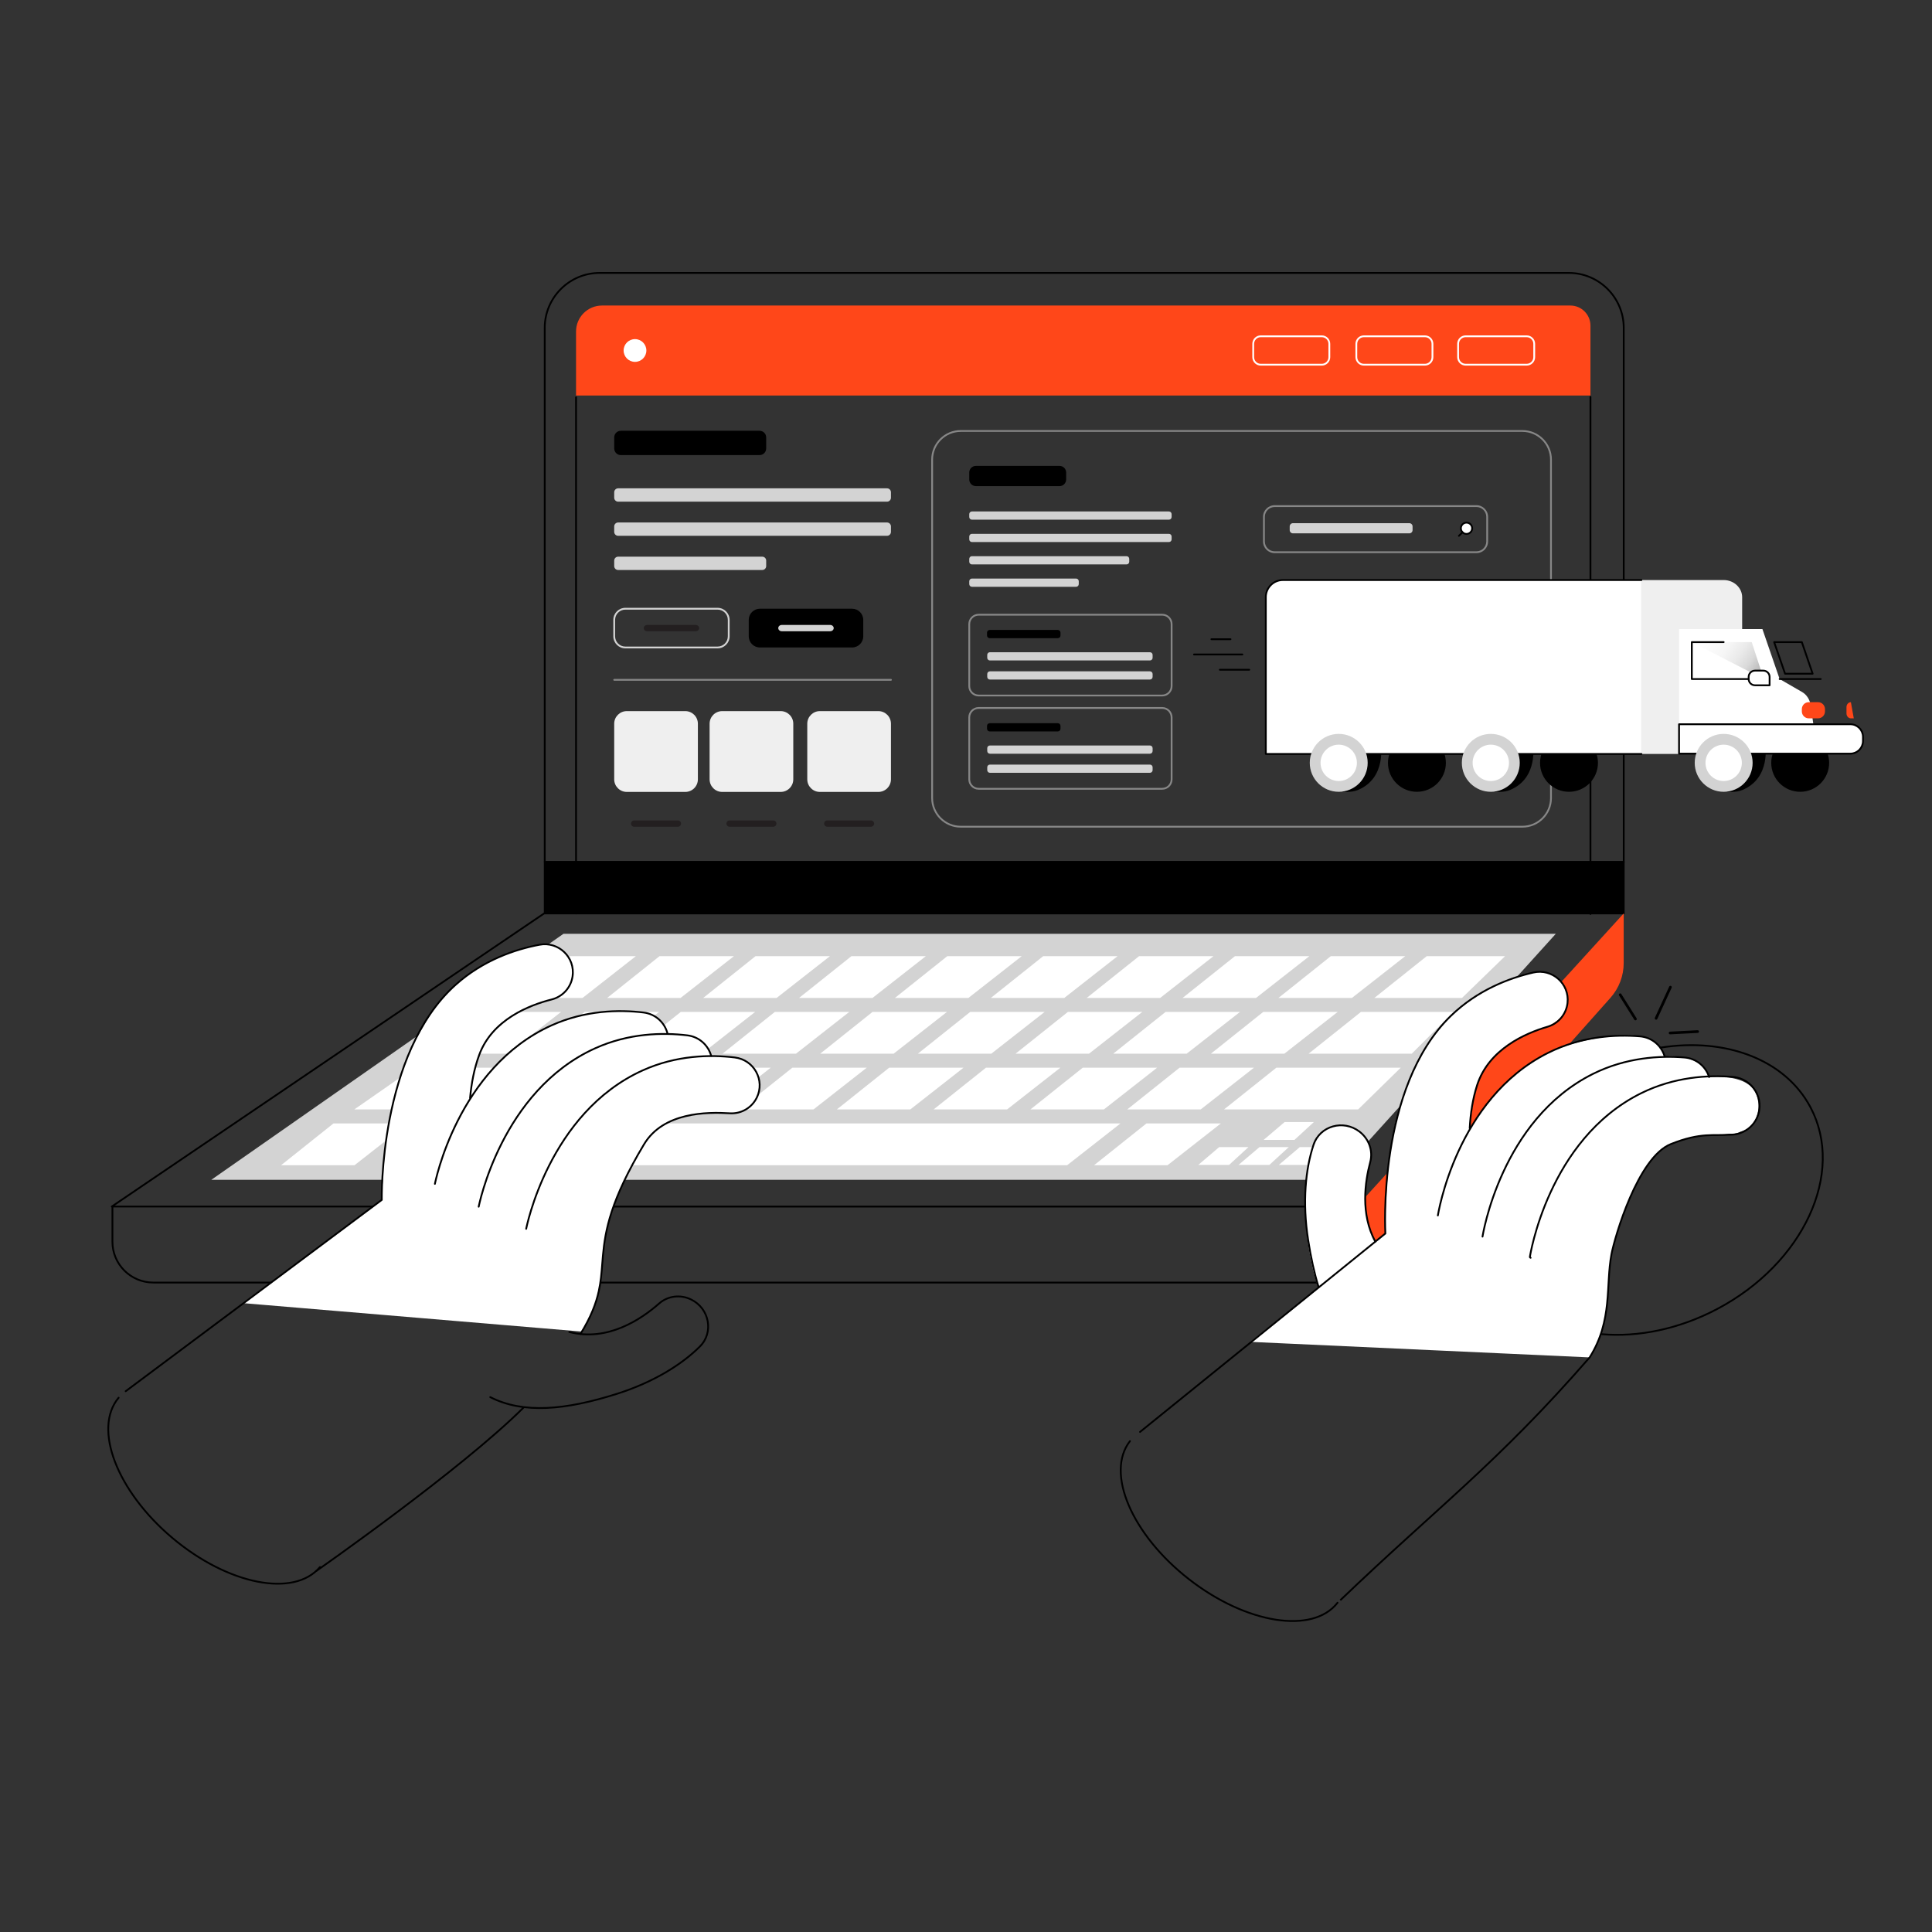 <svg width="540" height="540" viewBox="0 0 538 538" fill="none" xmlns="http://www.w3.org/2000/svg">
<rect x="0" y="0" width="538" height="538" fill="#333333" stroke="none"/>
<path fill-rule="evenodd" clip-rule="evenodd" d="M167 76.25C158.689 76.25 151.94 82.999 151.94 91.31V254.116H451.907V91.31C451.907 82.999 445.158 76.25 436.847 76.25H167ZM151.44 91.31C151.44 82.723 158.413 75.75 167 75.75H436.847C445.434 75.75 452.407 82.723 452.407 91.31V254.366C452.407 254.504 452.295 254.616 452.157 254.616H151.69C151.552 254.616 151.44 254.504 151.44 254.366V91.31Z" fill="black"/>
<path fill-rule="evenodd" clip-rule="evenodd" d="M442.892 110.273C443.03 110.273 443.142 110.385 443.142 110.523V254.514C443.142 254.652 443.03 254.764 442.892 254.764C442.754 254.764 442.642 254.652 442.642 254.514V110.523C442.642 110.385 442.754 110.273 442.892 110.273Z" fill="black"/>
<path fill-rule="evenodd" clip-rule="evenodd" d="M160.411 110.388C160.549 110.388 160.661 110.5 160.661 110.638V254.366C160.661 254.504 160.549 254.616 160.411 254.616C160.273 254.616 160.161 254.504 160.161 254.366V110.638C160.161 110.5 160.273 110.388 160.411 110.388Z" fill="black"/>
<path d="M160.411 110.138V92.31C160.411 88.318 163.648 85.081 167.64 85.081H437.294C440.383 85.081 442.892 87.59 442.892 90.678V110.138H160.411Z" fill="#FF4719"/>
<path d="M176.826 100.768C178.575 100.768 179.993 99.35 179.993 97.6C179.993 95.851 178.575 94.433 176.826 94.433C175.077 94.433 173.659 95.851 173.659 97.6C173.659 99.35 175.077 100.768 176.826 100.768Z" fill="white"/>
<path fill-rule="evenodd" clip-rule="evenodd" d="M351.086 93.894C350.061 93.894 349.23 94.725 349.23 95.749V99.452C349.23 100.477 350.061 101.307 351.086 101.307H368.071C369.096 101.307 369.927 100.477 369.927 99.452V95.749C369.927 94.725 369.096 93.894 368.071 93.894H351.086ZM348.73 95.749C348.73 94.448 349.785 93.394 351.086 93.394H368.071C369.372 93.394 370.427 94.448 370.427 95.749V99.452C370.427 100.753 369.372 101.807 368.071 101.807H351.086C349.785 101.807 348.73 100.753 348.73 99.452V95.749Z" fill="white"/>
<path fill-rule="evenodd" clip-rule="evenodd" d="M379.801 93.894C378.777 93.894 377.946 94.725 377.946 95.749V99.452C377.946 100.477 378.777 101.307 379.801 101.307H396.787C397.812 101.307 398.643 100.477 398.643 99.452V95.749C398.643 94.725 397.812 93.894 396.787 93.894H379.801ZM377.446 95.749C377.446 94.448 378.5 93.394 379.801 93.394H396.787C398.088 93.394 399.143 94.448 399.143 95.749V99.452C399.143 100.753 398.088 101.807 396.787 101.807H379.801C378.5 101.807 377.446 100.753 377.446 99.452V95.749Z" fill="white"/>
<path fill-rule="evenodd" clip-rule="evenodd" d="M408.139 93.894C407.115 93.894 406.284 94.725 406.284 95.749V99.452C406.284 100.477 407.115 101.307 408.139 101.307H425.125C426.15 101.307 426.981 100.477 426.981 99.452V95.749C426.981 94.725 426.15 93.894 425.125 93.894H408.139ZM405.784 95.749C405.784 94.448 406.838 93.394 408.139 93.394H425.125C426.426 93.394 427.481 94.448 427.481 95.749V99.452C427.481 100.753 426.426 101.807 425.125 101.807H408.139C406.838 101.807 405.784 100.753 405.784 99.452V95.749Z" fill="white"/>
<path fill-rule="evenodd" clip-rule="evenodd" d="M151.713 254.234C151.79 254.348 151.76 254.504 151.646 254.581L132.809 267.346L86.099 299.019L31.938 335.735H103.813C103.951 335.735 104.063 335.847 104.063 335.985C104.063 336.124 103.951 336.235 103.813 336.235H31.124C31.014 336.235 30.917 336.164 30.885 336.059C30.853 335.954 30.893 335.84 30.984 335.779L132.529 266.933L151.365 254.167C151.48 254.09 151.635 254.12 151.713 254.234Z" fill="black"/>
<path fill-rule="evenodd" clip-rule="evenodd" d="M143.763 335.987C143.763 335.848 143.875 335.737 144.013 335.737H377.091C377.229 335.737 377.341 335.848 377.341 335.987C377.341 336.125 377.229 336.237 377.091 336.237H144.013C143.875 336.237 143.763 336.125 143.763 335.987Z" fill="black"/>
<path fill-rule="evenodd" clip-rule="evenodd" d="M31.308 335.727C31.446 335.727 31.558 335.839 31.558 335.977V345.777C31.558 351.921 36.535 356.898 42.679 356.898H372.818C374.173 356.898 375.495 356.649 376.74 356.185C376.87 356.137 377.014 356.203 377.062 356.332C377.11 356.462 377.044 356.606 376.915 356.654C375.616 357.138 374.235 357.398 372.818 357.398H42.679C36.259 357.398 31.058 352.197 31.058 345.777V335.977C31.058 335.839 31.17 335.727 31.308 335.727Z" fill="black"/>
<path d="M377.275 356.244C378.029 355.885 379.459 355.385 381.319 353.34L448.472 277.844C450.841 275.177 452.148 271.738 452.148 268.167V254.357L377.801 335.978L377.266 356.244H377.275Z" fill="#FF4719"/>
<path d="M433.241 260.033L371.309 328.546H58.831L156.91 260.033H433.241Z" fill="#D3D3D3"/>
<path fill-rule="evenodd" clip-rule="evenodd" d="M151.44 240.003C151.44 239.865 151.552 239.753 151.69 239.753H452.148C452.286 239.753 452.398 239.865 452.398 240.003C452.398 240.141 452.286 240.253 452.148 240.253H151.69C151.552 240.253 151.44 240.141 151.44 240.003Z" fill="black"/>
<path fill-rule="evenodd" clip-rule="evenodd" d="M267.553 120.259C263.282 120.259 259.819 123.721 259.819 127.992V222.229C259.819 226.5 263.282 229.963 267.553 229.963H423.915C428.186 229.963 431.649 226.5 431.649 222.229V127.992C431.649 123.721 428.186 120.259 423.915 120.259H267.553ZM259.319 127.992C259.319 123.445 263.006 119.759 267.553 119.759H423.915C428.462 119.759 432.149 123.445 432.149 127.992V222.229C432.149 226.776 428.462 230.463 423.915 230.463H267.553C263.006 230.463 259.319 226.776 259.319 222.229V127.992Z" fill="#878787"/>
<path d="M394.566 220.491C399.019 220.491 402.629 216.881 402.629 212.428C402.629 207.975 399.019 204.365 394.566 204.365C390.113 204.365 386.503 207.975 386.503 212.428C386.503 216.881 390.113 220.491 394.566 220.491Z" fill="black"/>
<path d="M457.087 209.954H485.136V166.332C485.136 163.673 482.828 161.524 479.977 161.524H457.078V209.954H457.087Z" fill="#EFEFEF"/>
<path d="M384.486 207.154C384.486 207.154 386.223 216.595 378.169 219.972C376.221 220.788 373.765 220.455 373.765 220.455L374.967 209.865L384.486 207.154Z" fill="black"/>
<path d="M426.844 207.154C426.844 207.154 428.581 216.595 420.527 219.972C418.579 220.788 416.123 220.455 416.123 220.455L417.325 209.865L426.844 207.154Z" fill="black"/>
<path d="M491.549 207.154C491.549 207.154 493.286 216.595 485.232 219.972C483.284 220.788 480.828 220.455 480.828 220.455L482.03 209.865L491.549 207.154Z" fill="black"/>
<path d="M436.917 220.491C441.37 220.491 444.98 216.881 444.98 212.428C444.98 207.975 441.37 204.365 436.917 204.365C432.464 204.365 428.854 207.975 428.854 212.428C428.854 216.881 432.464 220.491 436.917 220.491Z" fill="black"/>
<path d="M501.296 220.491C505.749 220.491 509.359 216.881 509.359 212.428C509.359 207.975 505.749 204.365 501.296 204.365C496.843 204.365 493.233 207.975 493.233 212.428C493.233 216.881 496.843 220.491 501.296 220.491Z" fill="black"/>
<path d="M457.078 209.954H352.489V166.288C352.489 163.656 354.621 161.524 357.253 161.524H457.078" fill="white"/>
<path fill-rule="evenodd" clip-rule="evenodd" d="M357.253 161.774C354.759 161.774 352.739 163.794 352.739 166.288V209.704H457.078C457.216 209.704 457.328 209.815 457.328 209.954C457.328 210.092 457.216 210.204 457.078 210.204H352.489C352.351 210.204 352.239 210.092 352.239 209.954V166.288C352.239 163.518 354.483 161.274 357.253 161.274H457.078C457.216 161.274 457.328 161.386 457.328 161.524C457.328 161.662 457.216 161.774 457.078 161.774H357.253Z" fill="black"/>
<path d="M504.973 201.68H467.562V175.175H490.777L495.568 189.09L501.814 192.696C503.095 193.433 503.981 194.81 504.21 196.398L504.964 201.68H504.973Z" fill="white"/>
<path d="M467.562 201.68H515.264C517.203 201.68 518.782 203.259 518.782 205.198V206.347C518.782 208.286 517.203 209.866 515.264 209.866H467.562V201.68Z" fill="white"/>
<path fill-rule="evenodd" clip-rule="evenodd" d="M467.312 201.68C467.312 201.542 467.424 201.43 467.562 201.43H515.264C517.341 201.43 519.032 203.121 519.032 205.198V206.347C519.032 208.424 517.341 210.116 515.264 210.116H467.562C467.424 210.116 467.312 210.004 467.312 209.866V201.68ZM467.812 201.93V209.616H515.264C517.065 209.616 518.532 208.148 518.532 206.347V205.198C518.532 203.397 517.065 201.93 515.264 201.93H467.812Z" fill="black"/>
<path fill-rule="evenodd" clip-rule="evenodd" d="M495.326 189.09C495.326 188.952 495.438 188.84 495.576 188.84H507.017C507.155 188.84 507.267 188.952 507.267 189.09C507.267 189.228 507.155 189.34 507.017 189.34H495.576C495.438 189.34 495.326 189.228 495.326 189.09Z" fill="black"/>
<path d="M506.262 195.53H503.692C502.621 195.53 501.753 196.398 501.753 197.469V198.1C501.753 199.171 502.621 200.039 503.692 200.039H506.262C507.333 200.039 508.201 199.171 508.201 198.1V197.469C508.201 196.398 507.333 195.53 506.262 195.53Z" fill="#FF4719"/>
<path d="M516.22 200.039H515.413C514.737 200.039 514.185 199.425 514.185 198.67V196.907C514.185 196.152 514.737 195.538 515.413 195.538" fill="#FF4719"/>
<path d="M471.115 178.807H487.802L491.145 189.09L471.115 178.807Z" fill="url(#paint0_linear_3714_5090)"/>
<path fill-rule="evenodd" clip-rule="evenodd" d="M470.865 178.807C470.865 178.669 470.977 178.557 471.115 178.557H479.985C480.123 178.557 480.235 178.669 480.235 178.807C480.235 178.946 480.123 179.057 479.985 179.057H471.365V188.84H490.801L490.162 186.878C490.119 186.746 490.191 186.605 490.322 186.562C490.453 186.52 490.594 186.591 490.637 186.723L491.383 189.013C491.408 189.089 491.395 189.172 491.348 189.237C491.301 189.302 491.225 189.34 491.145 189.34H471.115C470.977 189.34 470.865 189.228 470.865 189.09V178.807Z" fill="black"/>
<path fill-rule="evenodd" clip-rule="evenodd" d="M493.837 178.662C493.884 178.597 493.96 178.557 494.041 178.557H501.753C501.86 178.557 501.955 178.625 501.989 178.727L504.999 187.526C505.025 187.603 505.012 187.687 504.965 187.753C504.918 187.818 504.843 187.857 504.762 187.857H497.085C496.979 187.857 496.884 187.79 496.849 187.689L493.805 178.889C493.778 178.813 493.79 178.728 493.837 178.662ZM494.392 179.057L497.263 187.357H504.412L501.574 179.057H494.392Z" fill="black"/>
<path d="M372.791 220.491C377.244 220.491 380.854 216.881 380.854 212.428C380.854 207.975 377.244 204.365 372.791 204.365C368.338 204.365 364.728 207.975 364.728 212.428C364.728 216.881 368.338 220.491 372.791 220.491Z" fill="#D3D3D3"/>
<path d="M372.791 217.491C375.586 217.491 377.853 215.225 377.853 212.429C377.853 209.633 375.586 207.366 372.791 207.366C369.995 207.366 367.728 209.633 367.728 212.429C367.728 215.225 369.995 217.491 372.791 217.491Z" fill="white"/>
<path d="M415.14 220.491C419.593 220.491 423.203 216.881 423.203 212.428C423.203 207.975 419.593 204.365 415.14 204.365C410.687 204.365 407.077 207.975 407.077 212.428C407.077 216.881 410.687 220.491 415.14 220.491Z" fill="#D3D3D3"/>
<path d="M415.14 217.491C417.936 217.491 420.202 215.225 420.202 212.429C420.202 209.633 417.936 207.366 415.14 207.366C412.344 207.366 410.077 209.633 410.077 212.429C410.077 215.225 412.344 217.491 415.14 217.491Z" fill="white"/>
<path d="M479.986 220.491C484.439 220.491 488.048 216.881 488.048 212.428C488.048 207.975 484.439 204.365 479.986 204.365C475.532 204.365 471.923 207.975 471.923 212.428C471.923 216.881 475.532 220.491 479.986 220.491Z" fill="#D3D3D3"/>
<path d="M479.985 217.49C482.781 217.49 485.048 215.223 485.048 212.427C485.048 209.632 482.781 207.365 479.985 207.365C477.19 207.365 474.923 209.632 474.923 212.427C474.923 215.223 477.19 217.49 479.985 217.49Z" fill="white"/>
<path d="M488.698 186.748H491.023C491.988 186.748 492.777 187.538 492.777 188.503V190.828H488.698C487.732 190.828 486.943 190.038 486.943 189.073V188.503C486.943 187.538 487.732 186.748 488.698 186.748Z" fill="white"/>
<path fill-rule="evenodd" clip-rule="evenodd" d="M488.698 186.998C487.871 186.998 487.193 187.676 487.193 188.503V189.073C487.193 189.9 487.871 190.578 488.698 190.578H492.527V188.503C492.527 187.676 491.85 186.998 491.023 186.998H488.698ZM486.693 188.503C486.693 187.399 487.594 186.498 488.698 186.498H491.023C492.126 186.498 493.027 187.399 493.027 188.503V190.828C493.027 190.966 492.915 191.078 492.777 191.078H488.698C487.594 191.078 486.693 190.176 486.693 189.073V188.503Z" fill="black"/>
<path fill-rule="evenodd" clip-rule="evenodd" d="M332.244 182.247C332.244 182.109 332.356 181.997 332.494 181.997H345.962C346.1 181.997 346.212 182.109 346.212 182.247C346.212 182.385 346.1 182.497 345.962 182.497H332.494C332.356 182.497 332.244 182.385 332.244 182.247Z" fill="black"/>
<path fill-rule="evenodd" clip-rule="evenodd" d="M337.087 178.001C337.087 177.863 337.199 177.751 337.337 177.751H342.654C342.792 177.751 342.904 177.863 342.904 178.001C342.904 178.139 342.792 178.251 342.654 178.251H337.337C337.199 178.251 337.087 178.139 337.087 178.001Z" fill="black"/>
<path fill-rule="evenodd" clip-rule="evenodd" d="M339.438 186.503C339.438 186.365 339.55 186.253 339.688 186.253H347.874C348.012 186.253 348.124 186.365 348.124 186.503C348.124 186.641 348.012 186.753 347.874 186.753H339.688C339.55 186.753 339.438 186.641 339.438 186.503Z" fill="black"/>
<path d="M211.508 119.956H172.887C171.864 119.956 171.036 120.785 171.036 121.807V124.878C171.036 125.9 171.864 126.729 172.887 126.729H211.508C212.53 126.729 213.359 125.9 213.359 124.878V121.807C213.359 120.785 212.53 119.956 211.508 119.956Z" fill="black"/>
<path d="M247.006 135.984H172.132C171.527 135.984 171.036 136.475 171.036 137.081V138.599C171.036 139.205 171.527 139.696 172.132 139.696H247.006C247.611 139.696 248.102 139.205 248.102 138.599V137.081C248.102 136.475 247.611 135.984 247.006 135.984Z" fill="#D3D3D3"/>
<path d="M247.006 145.495H172.132C171.527 145.495 171.036 145.986 171.036 146.592V148.109C171.036 148.715 171.527 149.206 172.132 149.206H247.006C247.611 149.206 248.102 148.715 248.102 148.109V146.592C248.102 145.986 247.611 145.495 247.006 145.495Z" fill="#D3D3D3"/>
<path d="M212.262 155.015H172.132C171.527 155.015 171.036 155.506 171.036 156.111V157.629C171.036 158.235 171.527 158.726 172.132 158.726H212.262C212.868 158.726 213.359 158.235 213.359 157.629V156.111C213.359 155.506 212.868 155.015 212.262 155.015Z" fill="#D3D3D3"/>
<path d="M237.276 169.51H211.613C209.893 169.51 208.499 170.904 208.499 172.625V177.187C208.499 178.907 209.893 180.301 211.613 180.301H237.276C238.996 180.301 240.39 178.907 240.39 177.187V172.625C240.39 170.904 238.996 169.51 237.276 169.51Z" fill="black"/>
<path d="M231.187 175.784H217.693C217.158 175.784 216.719 175.389 216.719 174.906C216.719 174.424 217.158 174.029 217.693 174.029H231.187C231.722 174.029 232.161 174.424 232.161 174.906C232.161 175.389 231.722 175.784 231.187 175.784Z" fill="#D3D3D3"/>
<path fill-rule="evenodd" clip-rule="evenodd" d="M174.15 169.76C172.568 169.76 171.286 171.042 171.286 172.625V177.187C171.286 178.769 172.568 180.051 174.15 180.051H199.813C201.395 180.051 202.677 178.769 202.677 177.187V172.625C202.677 171.042 201.395 169.76 199.813 169.76H174.15ZM170.786 172.625C170.786 170.766 172.292 169.26 174.15 169.26H199.813C201.671 169.26 203.177 170.766 203.177 172.625V177.187C203.177 179.045 201.671 180.551 199.813 180.551H174.15C172.292 180.551 170.786 179.045 170.786 177.187V172.625Z" fill="#D3D3D3"/>
<path d="M193.724 175.784H180.23C179.695 175.784 179.256 175.389 179.256 174.906C179.256 174.424 179.695 174.029 180.23 174.029H193.724C194.259 174.029 194.698 174.424 194.698 174.906C194.698 175.389 194.259 175.784 193.724 175.784Z" fill="#231F20"/>
<path fill-rule="evenodd" clip-rule="evenodd" d="M170.785 189.31C170.785 189.172 170.897 189.06 171.035 189.06H248.102C248.24 189.06 248.352 189.172 248.352 189.31C248.352 189.448 248.24 189.56 248.102 189.56H171.035C170.897 189.56 170.785 189.448 170.785 189.31Z" fill="#878787"/>
<path d="M452.148 240.004H151.69V254.366H452.148V240.004Z" fill="black"/>
<path d="M190.828 198.022H174.545C172.606 198.022 171.035 199.593 171.035 201.532V217.017C171.035 218.955 172.606 220.526 174.545 220.526H190.828C192.766 220.526 194.338 218.955 194.338 217.017V201.532C194.338 199.593 192.766 198.022 190.828 198.022Z" fill="#EFEFEF"/>
<path d="M217.395 198.022H201.111C199.173 198.022 197.602 199.593 197.602 201.532V217.017C197.602 218.955 199.173 220.526 201.111 220.526H217.395C219.333 220.526 220.904 218.955 220.904 217.017V201.532C220.904 199.593 219.333 198.022 217.395 198.022Z" fill="#EFEFEF"/>
<path d="M244.592 198.022H228.309C226.371 198.022 224.799 199.593 224.799 201.532V217.017C224.799 218.955 226.371 220.526 228.309 220.526H244.592C246.531 220.526 248.102 218.955 248.102 217.017V201.532C248.102 199.593 246.531 198.022 244.592 198.022Z" fill="#EFEFEF"/>
<path d="M188.766 230.221H176.598C176.115 230.221 175.72 229.826 175.72 229.344C175.72 228.861 176.115 228.466 176.598 228.466H188.766C189.249 228.466 189.644 228.861 189.644 229.344C189.644 229.826 189.249 230.221 188.766 230.221Z" fill="#231F20"/>
<path d="M215.333 230.221H203.164C202.681 230.221 202.287 229.826 202.287 229.344C202.287 228.861 202.681 228.466 203.164 228.466H215.333C215.815 228.466 216.21 228.861 216.21 229.344C216.21 229.826 215.815 230.221 215.333 230.221Z" fill="#231F20"/>
<path d="M242.54 230.221H230.371C229.888 230.221 229.493 229.826 229.493 229.344C229.493 228.861 229.888 228.466 230.371 228.466H242.54C243.022 228.466 243.417 228.861 243.417 229.344C243.417 229.826 243.022 230.221 242.54 230.221Z" fill="#231F20"/>
<path d="M98.654 308.948L115.376 297.314H160.156L145.303 308.948H98.654Z" fill="white"/>
<path d="M152.023 308.948L166.605 297.314H187.328L172.475 308.948H152.023Z" fill="white"/>
<path d="M106.471 324.476L121.053 312.842H141.767L126.922 324.476H106.471Z" fill="white"/>
<path d="M78.273 324.476L92.855 312.842H113.578L98.724 324.476H78.273Z" fill="white"/>
<path d="M179.327 308.948L193.908 297.314H214.631L199.778 308.948H179.327Z" fill="white"/>
<path d="M206.069 308.948L220.65 297.314H241.373L226.52 308.948H206.069Z" fill="white"/>
<path d="M120.938 293.418L136.792 281.784H156.243L141.39 293.418H120.938Z" fill="white"/>
<path d="M148.242 293.418L162.823 281.784H183.546L168.702 293.418H148.242Z" fill="white"/>
<path d="M174.992 293.418L189.574 281.784H210.288L195.444 293.418H174.992Z" fill="white"/>
<path d="M141.767 277.889L157.577 266.255H177.072L162.227 277.889H141.767Z" fill="white"/>
<path d="M169.079 277.889L183.66 266.255H204.384L189.53 277.889H169.079Z" fill="white"/>
<path d="M195.821 277.889L210.402 266.255H231.126L216.272 277.889H195.821Z" fill="white"/>
<path d="M222.519 277.889L237.1 266.255H257.823L242.97 277.889H222.519Z" fill="white"/>
<path d="M249.216 277.889L263.798 266.255H284.521L269.676 277.889H249.216Z" fill="white"/>
<path d="M275.923 277.889L290.504 266.255H311.219L296.374 277.889H275.923Z" fill="white"/>
<path d="M302.621 277.889L317.202 266.255H337.926L323.072 277.889H302.621Z" fill="white"/>
<path d="M329.319 277.889L343.901 266.255H364.624L349.77 277.889H329.319Z" fill="white"/>
<path d="M356.016 277.889L370.598 266.255H391.321L376.476 277.889H356.016Z" fill="white"/>
<path d="M382.723 277.889L397.305 266.255H419.116L407.131 277.889H382.723Z" fill="white"/>
<path d="M201.19 293.418L215.772 281.784H236.495L221.65 293.418H201.19Z" fill="white"/>
<path d="M228.397 293.418L242.978 281.784H263.701L248.848 293.418H228.397Z" fill="white"/>
<path d="M255.595 293.418L270.176 281.784H290.899L276.046 293.418H255.595Z" fill="white"/>
<path d="M282.802 293.418L297.375 281.784H318.098L303.253 293.418H282.802Z" fill="white"/>
<path d="M310 293.418L324.581 281.784H345.304L330.451 293.418H310Z" fill="white"/>
<path d="M337.197 293.418L351.779 281.784H372.502L357.648 293.418H337.197Z" fill="white"/>
<path d="M364.404 293.418L378.985 281.784H404.771L393.128 293.418H364.404Z" fill="white"/>
<path d="M233.03 308.948L247.611 297.314H268.325L253.481 308.948H233.03Z" fill="white"/>
<path d="M134.476 324.476L149.058 312.842H312.017L297.164 324.476H134.476Z" fill="white"/>
<path d="M259.981 308.948L274.563 297.314H295.286L280.432 308.948H259.981Z" fill="white"/>
<path d="M286.934 308.948L301.516 297.314H322.239L307.385 308.948H286.934Z" fill="white"/>
<path d="M313.895 308.948L328.477 297.314H349.2L334.346 308.948H313.895Z" fill="white"/>
<path d="M304.665 324.476L319.247 312.842H339.97L325.116 324.476H304.665Z" fill="white"/>
<path d="M340.847 308.948L355.429 297.314H390.067L378.187 308.948H340.847Z" fill="white"/>
<path d="M339.505 319.432L333.67 324.397H342.251L347.655 319.432H339.505Z" fill="white"/>
<path d="M350.726 319.432L344.883 324.397H353.472L358.877 319.432H350.726Z" fill="white"/>
<path d="M357.719 312.457L351.884 317.423H360.465L365.869 312.457H357.719Z" fill="white"/>
<path d="M361.947 319.432L356.104 324.397H364.694L370.098 319.432H361.947Z" fill="white"/>
<path d="M325.511 142.424H270.651C270.239 142.424 269.905 142.758 269.905 143.17V143.969C269.905 144.38 270.239 144.714 270.651 144.714H325.511C325.923 144.714 326.257 144.38 326.257 143.969V143.17C326.257 142.758 325.923 142.424 325.511 142.424Z" fill="#D3D3D3"/>
<path d="M325.511 148.654H270.651C270.239 148.654 269.905 148.988 269.905 149.4V150.198C269.905 150.61 270.239 150.944 270.651 150.944H325.511C325.923 150.944 326.257 150.61 326.257 150.198V149.4C326.257 148.988 325.923 148.654 325.511 148.654Z" fill="#D3D3D3"/>
<path d="M313.711 154.883H270.651C270.239 154.883 269.905 155.217 269.905 155.629V156.427C269.905 156.839 270.239 157.173 270.651 157.173H313.711C314.123 157.173 314.457 156.839 314.457 156.427V155.629C314.457 155.217 314.123 154.883 313.711 154.883Z" fill="#D3D3D3"/>
<path d="M299.656 161.112H270.651C270.239 161.112 269.905 161.446 269.905 161.858V162.656C269.905 163.068 270.239 163.402 270.651 163.402H299.656C300.068 163.402 300.402 163.068 300.402 162.656V161.858C300.402 161.446 300.068 161.112 299.656 161.112Z" fill="#D3D3D3"/>
<path d="M295.041 129.737H271.756C270.734 129.737 269.905 130.566 269.905 131.589V133.519C269.905 134.541 270.734 135.37 271.756 135.37H295.041C296.063 135.37 296.892 134.541 296.892 133.519V131.589C296.892 130.566 296.063 129.737 295.041 129.737Z" fill="black"/>
<path fill-rule="evenodd" clip-rule="evenodd" d="M272.528 171.426C271.217 171.426 270.155 172.488 270.155 173.799V191.057C270.155 192.367 271.217 193.43 272.528 193.43H323.634C324.945 193.43 326.007 192.367 326.007 191.057V173.799C326.007 172.488 324.945 171.426 323.634 171.426H272.528ZM269.655 173.799C269.655 172.212 270.941 170.926 272.528 170.926H323.634C325.221 170.926 326.507 172.212 326.507 173.799V191.057C326.507 192.644 325.221 193.93 323.634 193.93H272.528C270.941 193.93 269.655 192.644 269.655 191.057V173.799Z" fill="#878787"/>
<path d="M294.567 175.422H275.599C275.187 175.422 274.853 175.756 274.853 176.168V176.966C274.853 177.378 275.187 177.712 275.599 177.712H294.567C294.979 177.712 295.313 177.378 295.313 176.966V176.168C295.313 175.756 294.979 175.422 294.567 175.422Z" fill="black"/>
<path d="M320.221 181.625H275.66C275.248 181.625 274.914 181.959 274.914 182.371V183.169C274.914 183.581 275.248 183.915 275.66 183.915H320.221C320.633 183.915 320.967 183.581 320.967 183.169V182.371C320.967 181.959 320.633 181.625 320.221 181.625Z" fill="#D3D3D3"/>
<path d="M320.221 186.942H275.66C275.248 186.942 274.915 187.275 274.915 187.687V188.486C274.915 188.898 275.248 189.231 275.66 189.231H320.221C320.633 189.231 320.967 188.898 320.967 188.486V187.687C320.967 187.275 320.633 186.942 320.221 186.942Z" fill="#D3D3D3"/>
<path fill-rule="evenodd" clip-rule="evenodd" d="M272.528 197.395C271.217 197.395 270.155 198.457 270.155 199.768V217.026C270.155 218.336 271.217 219.399 272.528 219.399H323.634C324.945 219.399 326.007 218.336 326.007 217.026V199.768C326.007 198.457 324.945 197.395 323.634 197.395H272.528ZM269.655 199.768C269.655 198.181 270.941 196.895 272.528 196.895H323.634C325.221 196.895 326.507 198.181 326.507 199.768V217.026C326.507 218.613 325.221 219.899 323.634 219.899H272.528C270.941 219.899 269.655 218.613 269.655 217.026V199.768Z" fill="#878787"/>
<path d="M294.567 201.391H275.599C275.187 201.391 274.853 201.725 274.853 202.137V202.935C274.853 203.347 275.187 203.681 275.599 203.681H294.567C294.979 203.681 295.313 203.347 295.313 202.935V202.137C295.313 201.725 294.979 201.391 294.567 201.391Z" fill="black"/>
<path d="M320.221 207.595H275.66C275.248 207.595 274.915 207.929 274.915 208.341V209.139C274.915 209.551 275.248 209.885 275.66 209.885H320.221C320.633 209.885 320.967 209.551 320.967 209.139V208.341C320.967 207.929 320.633 207.595 320.221 207.595Z" fill="#D3D3D3"/>
<path d="M320.221 212.912H275.66C275.248 212.912 274.915 213.246 274.915 213.658V214.456C274.915 214.868 275.248 215.202 275.66 215.202H320.221C320.633 215.202 320.967 214.868 320.967 214.456V213.658C320.967 213.246 320.633 212.912 320.221 212.912Z" fill="#D3D3D3"/>
<path fill-rule="evenodd" clip-rule="evenodd" d="M354.964 141.183C353.445 141.183 352.214 142.415 352.214 143.934V150.777C352.214 152.296 353.445 153.528 354.964 153.528H411.132C412.651 153.528 413.883 152.296 413.883 150.777V143.934C413.883 142.415 412.651 141.183 411.132 141.183H354.964ZM351.714 143.934C351.714 142.139 353.169 140.683 354.964 140.683H411.132C412.928 140.683 414.383 142.139 414.383 143.934V150.777C414.383 152.573 412.928 154.028 411.132 154.028H354.964C353.169 154.028 351.714 152.573 351.714 150.777V143.934Z" fill="#878787"/>
<path d="M392.454 145.688H360.044C359.545 145.688 359.14 146.093 359.14 146.592V147.618C359.14 148.117 359.545 148.522 360.044 148.522H392.454C392.953 148.522 393.357 148.117 393.357 147.618V146.592C393.357 146.093 392.953 145.688 392.454 145.688Z" fill="#D3D3D3"/>
<path d="M408.378 148.681C409.245 148.681 409.948 147.978 409.948 147.11C409.948 146.243 409.245 145.54 408.378 145.54C407.51 145.54 406.807 146.243 406.807 147.11C406.807 147.978 407.51 148.681 408.378 148.681Z" fill="white"/>
<path fill-rule="evenodd" clip-rule="evenodd" d="M408.378 145.79C407.648 145.79 407.057 146.381 407.057 147.11C407.057 147.84 407.648 148.431 408.378 148.431C409.107 148.431 409.698 147.84 409.698 147.11C409.698 146.381 409.107 145.79 408.378 145.79ZM406.557 147.11C406.557 146.105 407.372 145.29 408.378 145.29C409.383 145.29 410.198 146.105 410.198 147.11C410.198 148.116 409.383 148.931 408.378 148.931C407.372 148.931 406.557 148.116 406.557 147.11Z" fill="black"/>
<path fill-rule="evenodd" clip-rule="evenodd" d="M407.44 148.039C407.538 148.137 407.538 148.295 407.44 148.393L406.44 149.393C406.342 149.49 406.184 149.49 406.086 149.393C405.989 149.295 405.989 149.137 406.086 149.039L407.086 148.039C407.184 147.941 407.342 147.941 407.44 148.039Z" fill="black"/>
<path d="M136.047 288.89C132.73 292.618 132.221 297.672 130.888 305.735C130.888 305.735 136.459 297.146 144.224 291.153C153.655 283.88 162.543 282.503 170.553 281.634C172.966 281.371 175.387 281.423 177.107 281.599C185.406 282.432 185.915 287.837 185.915 287.837C185.915 287.837 194.996 287.152 197.593 292.803L198.032 294.005C198.032 294.005 206.419 293.487 209.797 297.33C212.806 300.76 211.885 308.305 206.165 309.551C200.067 310.885 196.926 308.595 186.661 312.271C177.344 315.605 170.105 337.513 169.018 342.241C167.008 350.945 168.746 360.666 161.85 370.782L67.622 362.877L106.313 334.126C106.313 334.126 106.989 310.823 111.779 298.944C114.999 290.986 121.07 274.712 136.906 267.473C147.566 262.595 153.173 261.779 156.673 264.789C158.814 266.622 161.349 272.001 157.34 275.914C153.33 279.827 147.943 278.747 142.302 283.09C136.011 287.933 138.731 285.88 136.055 288.89H136.047Z" fill="white"/>
<path fill-rule="evenodd" clip-rule="evenodd" d="M179.165 282.197C172.359 281.385 163.021 281.553 153.679 285.765C140.626 291.651 132.542 302.628 127.72 312.154C125.309 316.916 123.716 321.309 122.726 324.511C122.231 326.112 121.887 327.415 121.667 328.317C121.556 328.768 121.477 329.118 121.426 329.356C121.4 329.475 121.381 329.565 121.369 329.626L121.355 329.694L121.352 329.711L121.351 329.715C121.351 329.715 121.351 329.716 121.105 329.668C120.86 329.621 120.86 329.621 120.86 329.621L120.861 329.615L120.865 329.596L120.879 329.525C120.892 329.463 120.911 329.371 120.937 329.25C120.99 329.008 121.07 328.654 121.181 328.198C121.403 327.288 121.75 325.975 122.248 324.364C123.245 321.141 124.848 316.72 127.274 311.928C132.124 302.348 140.276 291.26 153.473 285.31C162.924 281.047 172.362 280.882 179.224 281.701C182.682 282.117 185.244 284.571 186.077 287.576C186.114 287.71 186.036 287.847 185.903 287.884C185.77 287.921 185.632 287.843 185.595 287.71C184.814 284.889 182.41 282.588 179.165 282.197ZM121.058 329.914C120.922 329.888 120.834 329.756 120.86 329.621L121.105 329.668L121.351 329.716C121.325 329.851 121.193 329.94 121.058 329.914Z" fill="black"/>
<path fill-rule="evenodd" clip-rule="evenodd" d="M191.36 288.559C184.554 287.746 175.216 287.914 165.874 292.127C152.821 298.012 144.738 308.989 139.915 318.515C137.505 323.277 135.912 327.67 134.921 330.872C134.426 332.473 134.082 333.776 133.862 334.678C133.752 335.129 133.673 335.48 133.621 335.717C133.595 335.836 133.576 335.926 133.564 335.987L133.55 336.055L133.547 336.072L133.546 336.076C133.546 336.076 133.546 336.077 133.3 336.03C133.055 335.982 133.055 335.982 133.055 335.982L133.056 335.976L133.06 335.957L133.074 335.886C133.087 335.824 133.106 335.732 133.132 335.611C133.185 335.369 133.265 335.015 133.376 334.559C133.599 333.649 133.945 332.336 134.444 330.725C135.44 327.502 137.043 323.081 139.469 318.289C144.319 308.709 152.471 297.621 165.669 291.671C175.12 287.409 184.557 287.243 191.42 288.062C194.877 288.478 197.44 290.933 198.273 293.938C198.309 294.071 198.231 294.208 198.098 294.245C197.965 294.282 197.828 294.204 197.791 294.071C197.009 291.25 194.606 288.949 191.36 288.559ZM133.253 336.275C133.118 336.249 133.029 336.117 133.055 335.982L133.3 336.03L133.546 336.077C133.52 336.212 133.389 336.301 133.253 336.275Z" fill="black"/>
<path fill-rule="evenodd" clip-rule="evenodd" d="M145.98 391.775C146.077 391.873 146.077 392.031 145.979 392.129C137.275 400.811 122.834 412.195 110.579 421.402C104.449 426.008 98.863 430.071 94.81 432.983C92.783 434.439 91.139 435.607 90.002 436.411C89.433 436.813 88.991 437.125 88.691 437.335C88.541 437.44 88.427 437.521 88.35 437.575L88.234 437.656C88.234 437.656 88.234 437.656 88.107 437.475L88.234 437.656C88.121 437.735 87.964 437.707 87.885 437.594C87.806 437.481 87.834 437.325 87.947 437.246L88.073 437.426C87.947 437.246 87.947 437.246 87.947 437.246L88.063 437.165C88.14 437.111 88.254 437.031 88.404 436.926C88.703 436.716 89.145 436.405 89.713 436.003C90.849 435.199 92.492 434.032 94.518 432.577C98.57 429.666 104.153 425.605 110.279 421.003C122.535 411.795 136.95 400.429 145.626 391.775C145.724 391.677 145.882 391.677 145.98 391.775Z" fill="black"/>
<path fill-rule="evenodd" clip-rule="evenodd" d="M204.582 294.717C197.776 293.905 188.438 294.072 179.096 298.285C166.043 304.17 157.959 315.148 153.137 324.674C150.726 329.435 149.133 333.829 148.143 337.031C147.648 338.632 147.304 339.935 147.084 340.837C146.973 341.288 146.894 341.638 146.843 341.876C146.817 341.994 146.798 342.085 146.786 342.145L146.772 342.213L146.769 342.23L146.768 342.234C146.768 342.234 146.768 342.235 146.522 342.188C146.277 342.141 146.277 342.141 146.277 342.14L146.278 342.134L146.282 342.116L146.296 342.045C146.309 341.983 146.328 341.89 146.354 341.77C146.407 341.528 146.487 341.173 146.598 340.718C146.82 339.807 147.167 338.495 147.665 336.883C148.662 333.66 150.265 329.24 152.691 324.448C157.541 314.868 165.693 303.78 178.89 297.829C188.341 293.567 197.779 293.401 204.641 294.221C210.171 294.881 213.414 300.775 210.96 305.774C209.53 308.689 206.496 310.464 203.246 310.265C200.037 310.073 195.437 309.987 190.973 311.061C186.511 312.136 182.21 314.363 179.558 318.777C170.251 334.292 168.772 342.707 168.148 349.611C168.077 350.397 168.017 351.166 167.958 351.926C167.756 354.503 167.564 356.969 166.979 359.622C166.219 363.067 164.8 366.829 161.852 371.606C161.779 371.723 161.625 371.759 161.508 371.687C161.39 371.614 161.354 371.46 161.426 371.343C164.348 366.609 165.744 362.899 166.491 359.514C167.067 356.898 167.256 354.477 167.457 351.908C167.517 351.143 167.578 350.366 167.65 349.566C168.281 342.586 169.784 334.099 179.13 318.52C181.874 313.951 186.316 311.668 190.856 310.575C195.393 309.483 200.053 309.573 203.276 309.766C206.324 309.953 209.169 308.289 210.511 305.554C212.812 300.867 209.774 295.337 204.582 294.717ZM146.475 342.434C146.339 342.408 146.251 342.276 146.277 342.14L146.522 342.188L146.768 342.235C146.742 342.371 146.61 342.46 146.475 342.434Z" fill="black"/>
<path fill-rule="evenodd" clip-rule="evenodd" d="M159.189 271.875C159.962 266.704 155.394 262.355 150.262 263.332L150.262 263.332C143.517 264.607 134.668 267.585 127.036 274.423L127.036 274.424C116.372 283.971 111.247 298.879 108.792 311.436C107.566 317.709 107.009 323.384 106.758 327.491C106.632 329.544 106.584 331.205 106.566 332.352C106.558 332.925 106.557 333.37 106.558 333.671C106.559 333.822 106.56 333.937 106.561 334.013L106.562 334.1L106.563 334.122L106.563 334.127L106.563 334.128C106.563 334.129 106.563 334.129 106.313 334.134L106.563 334.129C106.565 334.209 106.527 334.286 106.463 334.334L35.151 387.607C35.041 387.69 34.884 387.667 34.801 387.557C34.719 387.446 34.742 387.289 34.852 387.207L106.061 334.01C106.06 333.932 106.059 333.819 106.058 333.674C106.057 333.369 106.058 332.921 106.066 332.344C106.084 331.191 106.133 329.522 106.259 327.461C106.511 323.338 107.07 317.64 108.302 311.34C110.762 298.75 115.915 283.709 126.703 274.051C134.424 267.133 143.368 264.127 150.169 262.84C155.636 261.8 160.508 266.434 159.684 271.949C159.204 275.164 156.84 277.763 153.69 278.559C147.454 280.136 137.244 284.145 133.675 293.853L133.675 293.854C132.272 297.661 131.513 301.771 131.154 305.765C131.142 305.903 131.02 306.004 130.883 305.992C130.745 305.98 130.644 305.858 130.656 305.721C131.017 301.696 131.784 297.541 133.206 293.681C136.867 283.719 147.31 279.657 153.567 278.075C156.523 277.327 158.739 274.89 159.189 271.875L159.437 271.912L159.189 271.875Z" fill="black"/>
<path fill-rule="evenodd" clip-rule="evenodd" d="M183.381 362.794C185.872 360.593 189.491 360.144 192.561 361.643C197.829 364.214 199.118 371.101 195.084 375.126C190.069 380.141 182.128 385.117 171.927 388.356C157.472 392.949 145.676 394.011 136.406 389.279C136.283 389.216 136.235 389.066 136.297 388.943C136.36 388.82 136.511 388.771 136.634 388.834C145.719 393.472 157.348 392.464 171.775 387.88L171.775 387.88C181.911 384.661 189.78 379.723 194.731 374.772L194.731 374.772C198.506 371.006 197.321 364.522 192.342 362.092L192.342 362.092C189.446 360.678 186.046 361.107 183.712 363.169L183.712 363.169C178.762 367.539 169.259 373.979 158.47 371.155C158.336 371.12 158.256 370.983 158.291 370.85C158.326 370.716 158.463 370.636 158.596 370.671C169.126 373.427 178.452 367.145 183.381 362.794Z" fill="black"/>
<path fill-rule="evenodd" clip-rule="evenodd" d="M32.261 406.994C34.957 414.018 40.477 421.614 48.192 428.104C55.906 434.593 64.335 438.731 71.718 440.184C79.11 441.639 85.391 440.395 88.906 436.217C88.995 436.112 89.152 436.098 89.258 436.187C89.364 436.276 89.377 436.433 89.288 436.539C85.603 440.92 79.092 442.145 71.621 440.675C64.141 439.202 55.637 435.019 47.87 428.486C40.103 421.953 34.526 414.29 31.794 407.173C29.067 400.064 29.159 393.439 32.844 389.059C32.932 388.953 33.09 388.939 33.196 389.028C33.301 389.117 33.315 389.275 33.226 389.381C29.712 393.558 29.562 399.96 32.261 406.994Z" fill="black"/>
<path d="M374.485 313.403C372.414 313.087 367.773 313.92 366.22 318.079C365.15 320.957 363.439 324.782 363.491 337.416C363.518 343.557 365.483 357.691 369.238 362.508C369.238 362.508 385.513 349.9 385.223 349.9C384.934 349.9 381.319 343.075 380.459 338.021C379.345 331.485 381.302 325.282 381.784 322.395C382.267 319.509 380.53 314.341 374.485 313.411V313.403Z" fill="white"/>
<path d="M413.79 297.154C410.614 301.006 410.307 306.077 409.272 314.184C409.272 314.184 414.518 305.384 422.046 299.111C431.197 291.487 440.023 289.767 447.998 288.6C450.402 288.249 452.824 288.205 454.543 288.311C462.869 288.828 463.58 294.207 463.58 294.207C463.58 294.207 472.625 293.18 475.442 298.725L475.933 299.909C475.933 299.909 484.294 299.076 487.812 302.787C490.953 306.103 490.322 313.675 484.645 315.14C482.321 316.779 475.38 314.535 465.256 318.597C456.07 322.282 449.665 344.444 448.753 349.208C447.077 357.981 449.174 367.632 442.664 377.994L348.199 373.668L385.767 343.47C385.767 343.47 385.557 320.159 389.9 308.113C392.813 300.032 398.27 283.547 413.816 275.712C424.283 270.43 429.854 269.413 433.469 272.273C435.68 274.019 438.417 279.309 434.557 283.363C430.697 287.416 425.275 286.556 419.8 291.109C413.694 296.181 416.334 294.031 413.773 297.137L413.79 297.154Z" fill="white"/>
<path d="M373.227 445.615C400.49 419.512 417.012 407.459 442.664 377.994C449.174 367.632 447.077 357.981 448.752 349.208C449.665 344.444 456.07 322.282 465.255 318.597C473.753 315.188 477.267 316.399 481.751 315.953" stroke="black" stroke-width="0.5"/>
<path fill-rule="evenodd" clip-rule="evenodd" d="M456.629 288.839C449.787 288.289 440.466 288.806 431.29 293.367L431.29 293.367C418.473 299.737 410.811 311.011 406.351 320.713C404.122 325.563 402.696 330.014 401.827 333.252C401.393 334.871 401.098 336.186 400.912 337.096C400.819 337.55 400.753 337.904 400.71 338.143C400.689 338.263 400.674 338.354 400.663 338.415L400.652 338.483L400.65 338.5L400.649 338.504L400.649 338.505C400.649 338.506 400.649 338.506 400.402 338.468C400.155 338.43 400.155 338.429 400.155 338.429L400.155 338.428L400.156 338.423L400.158 338.405L400.17 338.333C400.181 338.27 400.196 338.177 400.218 338.056C400.261 337.812 400.328 337.455 400.422 336.995C400.61 336.077 400.907 334.752 401.344 333.122C402.219 329.864 403.654 325.385 405.897 320.505C410.382 310.747 418.109 299.36 431.068 292.92C440.351 288.304 449.771 287.786 456.669 288.341L456.669 288.341C460.136 288.622 462.789 290.976 463.739 293.954C463.781 294.085 463.708 294.226 463.577 294.268C463.445 294.31 463.305 294.237 463.263 294.106C462.37 291.31 459.882 289.103 456.629 288.839ZM400.364 338.715C400.227 338.694 400.134 338.566 400.155 338.43L400.402 338.468L400.649 338.506C400.628 338.642 400.5 338.736 400.364 338.715Z" fill="black"/>
<path fill-rule="evenodd" clip-rule="evenodd" d="M469.061 294.728C462.219 294.177 452.899 294.694 443.723 299.256C430.905 305.625 423.243 316.9 418.783 326.602C416.554 331.451 415.128 335.902 414.259 339.14C413.825 340.759 413.53 342.074 413.344 342.984C413.251 343.439 413.185 343.792 413.142 344.032C413.121 344.151 413.106 344.242 413.095 344.303L413.084 344.372L413.082 344.389L413.081 344.393C413.081 344.393 413.081 344.394 412.834 344.356C412.587 344.318 412.587 344.318 412.587 344.317L412.587 344.316L412.588 344.311L412.591 344.293L412.602 344.222C412.613 344.159 412.628 344.066 412.65 343.944C412.693 343.701 412.76 343.343 412.854 342.884C413.042 341.965 413.339 340.64 413.776 339.011C414.651 335.752 416.086 331.274 418.329 326.393C422.814 316.636 430.541 305.248 443.5 298.808C452.783 294.193 462.203 293.674 469.101 294.229C472.568 294.51 475.221 296.865 476.171 299.842C476.213 299.974 476.14 300.114 476.009 300.156C475.877 300.198 475.737 300.126 475.695 299.994C474.803 297.198 472.314 294.991 469.061 294.728ZM412.796 344.603C412.659 344.582 412.566 344.454 412.587 344.317L412.834 344.356L413.081 344.394C413.06 344.531 412.932 344.624 412.796 344.603Z" fill="black"/>
<path fill-rule="evenodd" clip-rule="evenodd" d="M456.83 304.235C466.167 299.593 475.636 299.074 482.562 299.631C488.278 300.097 491.858 306.04 489.523 311.289C488.161 314.35 485.108 316.292 481.757 316.218C481.619 316.215 481.51 316.101 481.513 315.963C481.516 315.826 481.63 315.717 481.768 315.72C484.918 315.79 487.787 313.965 489.068 311.087C491.262 306.156 487.901 300.566 482.522 300.127C475.652 299.575 466.282 300.092 457.052 304.681C444.159 311.09 436.465 322.421 431.993 332.15C429.758 337.015 428.328 341.479 427.457 344.726C427.022 346.35 426.726 347.67 426.539 348.584C426.446 349.041 426.379 349.396 426.336 349.638C426.315 349.758 426.299 349.85 426.289 349.912C426.289 349.912 426.289 349.912 426.289 349.912L426.278 349.982L426.278 349.983L426.275 350L426.274 350.004L426.274 350.006C426.274 350.006 426.274 350.007 426.275 350.007C426.411 350.028 426.504 350.155 426.483 350.291C426.462 350.427 426.335 350.52 426.199 350.499C425.927 350.457 425.74 350.203 425.782 349.93L425.782 349.928L425.783 349.923L425.786 349.904L425.786 349.903L425.798 349.831C425.808 349.768 425.824 349.673 425.846 349.55C425.89 349.305 425.957 348.945 426.051 348.484C426.24 347.561 426.538 346.232 426.976 344.597C427.852 341.329 429.291 336.838 431.541 331.942C436.037 322.158 443.796 310.714 456.83 304.235Z" fill="black"/>
<path fill-rule="evenodd" clip-rule="evenodd" d="M436.256 279.263C436.842 274.076 432.113 269.895 427.015 271.068C420.322 272.606 411.595 275.915 404.225 283.033C393.932 292.977 389.376 308.068 387.4 320.71C386.413 327.025 386.072 332.718 385.977 336.831C385.93 338.888 385.944 340.549 385.97 341.696C385.983 342.269 386 342.714 386.012 343.015C386.019 343.165 386.024 343.28 386.028 343.357L386.033 343.443L386.034 343.47L386.034 343.471C386.034 343.472 386.034 343.472 385.997 343.474L386.034 343.471C386.039 343.552 386.005 343.63 385.942 343.681L317.623 398.937C317.515 399.024 317.358 399.007 317.271 398.9C317.184 398.792 317.201 398.635 317.308 398.548L385.528 343.373C385.524 343.295 385.519 343.182 385.513 343.036C385.5 342.732 385.484 342.284 385.471 341.708C385.444 340.554 385.43 338.885 385.477 336.82C385.572 332.69 385.915 326.975 386.906 320.633C388.888 307.958 393.465 292.732 403.878 282.673C411.334 275.472 420.155 272.131 426.903 270.581C432.333 269.332 437.378 273.785 436.753 279.319C436.391 282.551 434.127 285.24 431.013 286.155C424.838 287.968 414.793 292.358 411.589 302.197C410.334 306.057 409.731 310.193 409.521 314.196C409.514 314.334 409.396 314.44 409.258 314.433C409.121 314.426 409.015 314.308 409.022 314.17C409.233 310.137 409.841 305.955 411.113 302.042C414.401 291.948 424.676 287.494 430.872 285.675C433.793 284.817 435.916 282.295 436.256 279.263Z" fill="black"/>
<path fill-rule="evenodd" clip-rule="evenodd" d="M378.438 315.329C374.047 311.953 367.724 313.778 366.027 318.834C363.804 325.467 362.884 334.718 364.519 345.221L364.519 345.221C365.264 350.029 366.217 354.412 367.433 358.355C367.473 358.487 367.399 358.626 367.267 358.667C367.135 358.708 366.995 358.634 366.955 358.502C365.731 354.531 364.772 350.123 364.025 345.297C362.379 334.727 363.301 325.395 365.553 318.675L365.553 318.675C367.366 313.273 374.097 311.36 378.743 314.933L378.743 314.933C381.451 317.018 382.667 320.454 381.806 323.671L381.806 323.671C380.354 329.094 379.068 338.033 383.197 345.631C383.263 345.752 383.218 345.904 383.097 345.97C382.975 346.036 382.824 345.991 382.758 345.87C378.534 338.097 379.862 328.997 381.323 323.541C382.129 320.529 380.994 317.297 378.438 315.329Z" fill="black"/>
<path fill-rule="evenodd" clip-rule="evenodd" d="M314.556 419.097C317.516 426.015 323.319 433.396 331.274 439.589C339.229 445.781 347.808 449.597 355.241 450.77C362.683 451.944 368.912 450.463 372.266 446.155C372.351 446.046 372.508 446.027 372.617 446.112C372.726 446.196 372.745 446.353 372.66 446.462C369.144 450.979 362.684 452.45 355.163 451.264C347.632 450.076 338.975 446.218 330.967 439.984C322.959 433.749 317.095 426.303 314.096 419.294C311.101 412.294 310.942 405.67 314.458 401.153C314.543 401.044 314.7 401.025 314.809 401.11C314.918 401.194 314.938 401.352 314.853 401.46C311.499 405.768 311.592 412.171 314.556 419.097Z" fill="black"/>
<path fill-rule="evenodd" clip-rule="evenodd" d="M503.963 308.51C496.905 295.143 480.311 289.139 462.452 291.98C462.316 292.001 462.188 291.908 462.166 291.772C462.144 291.636 462.237 291.507 462.374 291.486C480.363 288.624 497.214 294.657 504.405 308.277C509.283 317.511 508.774 328.453 504.041 338.663C499.308 348.874 490.346 358.368 478.287 364.739L478.287 364.739C467.605 370.375 456.275 372.632 446.108 371.786C445.971 371.774 445.869 371.654 445.88 371.516C445.891 371.378 446.012 371.276 446.15 371.288C456.215 372.126 467.45 369.891 478.053 364.297C490.025 357.972 498.904 348.555 503.587 338.453C508.27 328.351 508.753 317.577 503.963 308.51L503.963 308.51Z" fill="black"/>
<path fill-rule="evenodd" clip-rule="evenodd" d="M473.114 287.24C473.125 287.446 472.966 287.623 472.759 287.633L465.091 288.028C464.884 288.039 464.708 287.88 464.697 287.673C464.686 287.466 464.845 287.29 465.052 287.279L472.72 286.884C472.927 286.874 473.103 287.033 473.114 287.24Z" fill="black"/>
<path fill-rule="evenodd" clip-rule="evenodd" d="M450.975 276.685C451.15 276.575 451.382 276.628 451.492 276.803L455.738 283.559C455.848 283.734 455.796 283.966 455.62 284.076C455.445 284.186 455.213 284.133 455.103 283.958L450.857 277.202C450.747 277.027 450.799 276.795 450.975 276.685Z" fill="black"/>
<path fill-rule="evenodd" clip-rule="evenodd" d="M465.316 274.548C465.504 274.634 465.587 274.857 465.5 275.045L461.508 283.731C461.422 283.919 461.199 284.002 461.011 283.915C460.823 283.829 460.74 283.606 460.827 283.418L464.819 274.732C464.905 274.544 465.128 274.461 465.316 274.548Z" fill="black"/>
<defs>
<linearGradient id="paint0_linear_3714_5090" x1="494.734" y1="189.292" x2="453.752" y2="161.164" gradientUnits="userSpaceOnUse">
<stop offset="0.02" stop-color="#808080"/>
<stop offset="0.03" stop-color="#888888"/>
<stop offset="0.08" stop-color="#A8A8A8"/>
<stop offset="0.13" stop-color="#C3C3C3"/>
<stop offset="0.18" stop-color="#D9D9D9"/>
<stop offset="0.25" stop-color="#EAEAEA"/>
<stop offset="0.33" stop-color="#F6F6F6"/>
<stop offset="0.45" stop-color="#FDFDFD"/>
<stop offset="0.78" stop-color="white"/>
</linearGradient>
</defs>
</svg>
